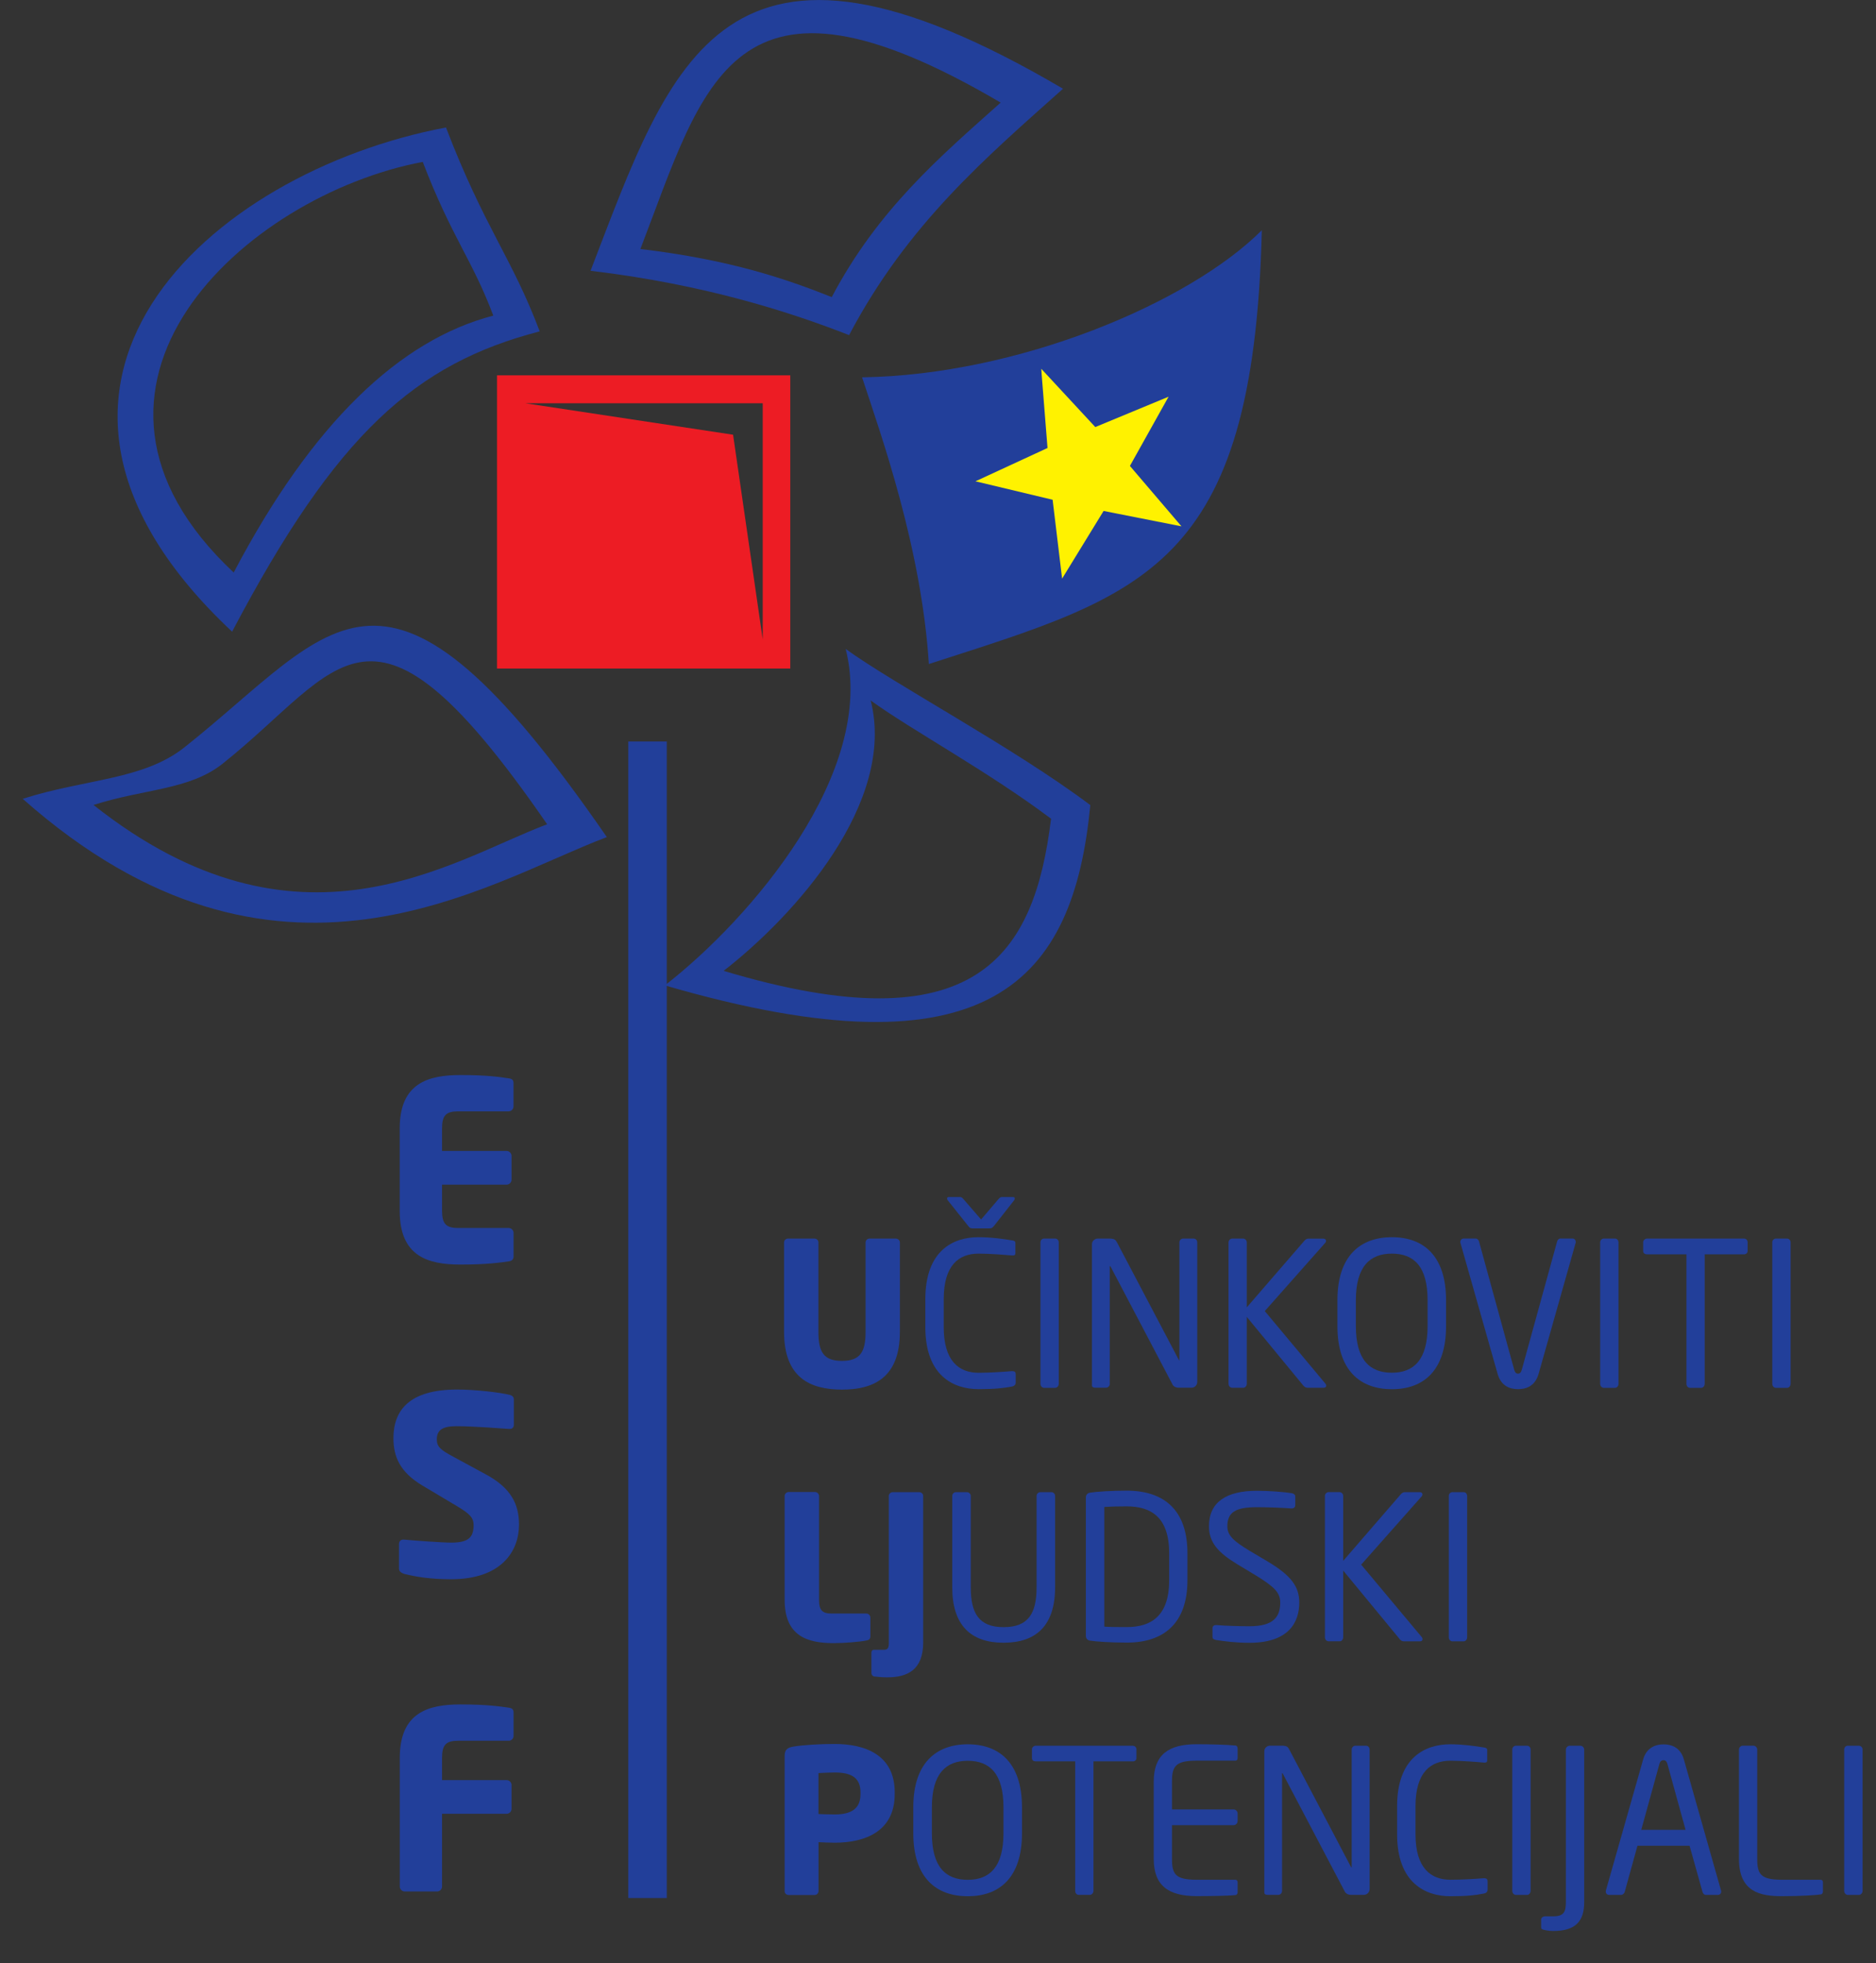 <?xml version="1.0" encoding="utf-8"?>
<!-- Generator: Adobe Illustrator 15.0.0, SVG Export Plug-In . SVG Version: 6.00 Build 0)  -->
<!DOCTYPE svg PUBLIC "-//W3C//DTD SVG 1.1//EN" "http://www.w3.org/Graphics/SVG/1.1/DTD/svg11.dtd">
<svg version="1.1" id="Layer_1" xmlns="http://www.w3.org/2000/svg" xmlns:xlink="http://www.w3.org/1999/xlink" x="0px" y="0px"
	 width="28.667px" height="30px" viewBox="0 0 28.667 30" enable-background="new 0 0 28.667 30" xml:space="preserve">
<rect x="0" y="0" width="28.667" height="30" fill="#333333" stroke="none"/>
<g>
	<path fill-rule="evenodd" clip-rule="evenodd" fill="#ED1C24" d="M8.026,6.162h3.629v3.608l-0.453-3.127L8.026,6.162z M7.595,5.736
		h4.481v4.48H7.595V5.736z"/>
	<path fill="#223F9A" d="M15.507,18.313c0-0.011-0.01-0.021-0.028-0.021h-0.164c-0.035,0-0.045,0.018-0.071,0.048l-0.252,0.295
		l-0.256-0.295c-0.027-0.031-0.036-0.048-0.07-0.048H14.5c-0.019,0-0.028,0.01-0.028,0.021c0,0.009,0.003,0.021,0.012,0.031
		l0.303,0.38c0.026,0.034,0.036,0.047,0.073,0.047h0.261c0.036,0,0.048-0.013,0.076-0.047l0.298-0.38
		C15.503,18.335,15.507,18.323,15.507,18.313 M15.521,21.127v-0.126c0-0.033-0.015-0.048-0.049-0.048H15.46
		c-0.11,0.009-0.332,0.025-0.506,0.025c-0.301,0-0.533-0.181-0.533-0.697v-0.427c0-0.522,0.232-0.697,0.533-0.697
		c0.178,0,0.404,0.019,0.515,0.028h0.01c0.031,0,0.037-0.016,0.037-0.034v-0.157c0-0.028-0.021-0.036-0.05-0.039
		c-0.134-0.023-0.321-0.049-0.515-0.049c-0.378,0-0.811,0.197-0.811,0.948v0.427c0,0.745,0.433,0.947,0.811,0.947
		c0.261,0,0.381-0.016,0.509-0.039C15.494,21.183,15.521,21.164,15.521,21.127"/>
	<path fill="#223F9A" d="M16.179,21.146v-2.16c0-0.035-0.025-0.059-0.057-0.059h-0.167c-0.035,0-0.056,0.028-0.056,0.059v2.16
		c0,0.034,0.024,0.062,0.056,0.062h0.167C16.156,21.208,16.179,21.177,16.179,21.146"/>
	<path fill="#223F9A" d="M18.295,21.118v-2.132c0-0.031-0.021-0.059-0.055-0.059h-0.162c-0.03,0-0.056,0.028-0.056,0.059v1.794
		c0,0.004,0,0.009-0.003,0.009l-0.006-0.009l-0.942-1.79c-0.025-0.047-0.04-0.063-0.126-0.063h-0.169
		c-0.049,0-0.09,0.038-0.09,0.086v2.157c0,0.031,0.026,0.036,0.056,0.036h0.16c0.03,0,0.056-0.027,0.056-0.058v-1.792
		c0-0.006,0-0.009,0.003-0.009s0.006,0.003,0.01,0.009l0.947,1.802c0.016,0.031,0.049,0.048,0.099,0.048h0.19
		C18.255,21.207,18.295,21.167,18.295,21.118"/>
	<path fill="#223F9A" d="M20.266,21.176c0-0.012-0.007-0.027-0.016-0.036l-0.923-1.105l0.923-1.042
		c0.009-0.009,0.013-0.021,0.013-0.031c0-0.018-0.013-0.034-0.043-0.034h-0.222c-0.03,0-0.043,0.009-0.062,0.028l-0.884,1.022
		v-0.992c0-0.034-0.026-0.059-0.058-0.059h-0.162c-0.034,0-0.059,0.028-0.059,0.059v2.159c0,0.034,0.024,0.062,0.056,0.062h0.168
		c0.034,0,0.055-0.031,0.055-0.062v-1.021l0.866,1.052c0.018,0.021,0.04,0.031,0.067,0.031h0.239
		C20.253,21.207,20.266,21.192,20.266,21.176"/>
	<path fill="#223F9A" d="M21.815,20.265c0,0.516-0.212,0.712-0.546,0.712c-0.338,0-0.55-0.197-0.55-0.712v-0.396
		c0-0.516,0.215-0.712,0.55-0.712c0.337,0,0.546,0.196,0.546,0.712V20.265z M22.097,20.265v-0.396c0-0.68-0.346-0.963-0.827-0.963
		c-0.482,0-0.833,0.283-0.833,0.963v0.396c0,0.682,0.351,0.964,0.833,0.964C21.751,21.229,22.097,20.946,22.097,20.265"/>
	<path fill="#223F9A" d="M24.079,18.979c0-0.031-0.021-0.053-0.052-0.053h-0.182c-0.024,0-0.046,0.021-0.051,0.046l-0.538,1.954
		c-0.012,0.043-0.027,0.065-0.059,0.065c-0.032,0-0.049-0.022-0.06-0.065l-0.536-1.954c-0.005-0.025-0.029-0.046-0.054-0.046H22.37
		c-0.031,0-0.055,0.021-0.055,0.053c0,0.006,0,0.012,0.003,0.018l0.567,1.998c0.056,0.195,0.198,0.233,0.313,0.233
		c0.116,0,0.257-0.039,0.313-0.233l0.565-1.998C24.079,18.992,24.079,18.986,24.079,18.979"/>
	<path fill="#223F9A" d="M24.732,21.146v-2.16c0-0.035-0.024-0.059-0.054-0.059h-0.17c-0.033,0-0.056,0.028-0.056,0.059v2.16
		c0,0.034,0.024,0.062,0.056,0.062h0.17C24.712,21.208,24.732,21.177,24.732,21.146"/>
	<path fill="#223F9A" d="M26.705,19.118v-0.135c0-0.034-0.022-0.056-0.058-0.056h-1.476c-0.033,0-0.062,0.025-0.062,0.056v0.135
		c0,0.034,0.028,0.05,0.062,0.05h0.599v1.979c0,0.033,0.023,0.061,0.054,0.061h0.171c0.033,0,0.054-0.031,0.054-0.061v-1.979h0.599
		C26.683,19.167,26.705,19.147,26.705,19.118"/>
	<path fill="#223F9A" d="M27.362,21.146v-2.16c0-0.035-0.025-0.059-0.055-0.059h-0.169c-0.034,0-0.056,0.028-0.056,0.059v2.16
		c0,0.034,0.024,0.062,0.056,0.062h0.169C27.341,21.208,27.362,21.177,27.362,21.146"/>
	<path fill="#223F9A" d="M13.751,20.351v-1.365c0-0.035-0.031-0.059-0.064-0.059h-0.399c-0.032,0-0.061,0.024-0.061,0.059v1.365
		c0,0.313-0.086,0.445-0.361,0.445c-0.277,0-0.36-0.132-0.36-0.445v-1.365c0-0.035-0.027-0.059-0.062-0.059h-0.401
		c-0.033,0-0.062,0.024-0.062,0.059v1.365c0,0.7,0.396,0.884,0.885,0.884C13.353,21.235,13.751,21.051,13.751,20.351"/>
	<path fill="#223F9A" d="M13.3,25.005V24.72c0-0.035-0.027-0.063-0.061-0.063H12.71c-0.143,0-0.194-0.048-0.194-0.208v-1.587
		c0-0.033-0.028-0.062-0.062-0.062h-0.403c-0.033,0-0.061,0.028-0.061,0.062v1.587c0,0.558,0.354,0.66,0.749,0.66
		c0.162,0,0.398-0.019,0.5-0.04C13.281,25.062,13.3,25.045,13.3,25.005"/>
	<path fill="#223F9A" d="M14.107,25.1v-2.24c0-0.033-0.028-0.058-0.063-0.058h-0.4c-0.034,0-0.062,0.025-0.062,0.058v2.24
		c0,0.077-0.01,0.111-0.079,0.111H13.35c-0.021,0-0.034,0.022-0.034,0.042v0.313c0,0.028,0.02,0.05,0.045,0.053
		c0.084,0.009,0.127,0.013,0.197,0.013C13.868,25.632,14.107,25.517,14.107,25.1"/>
	<path fill="#223F9A" d="M16.123,24.253V22.86c0-0.033-0.026-0.058-0.058-0.058h-0.166c-0.033,0-0.059,0.027-0.059,0.058v1.394
		c0,0.398-0.123,0.611-0.504,0.611c-0.38,0-0.502-0.215-0.502-0.611V22.86c0-0.033-0.028-0.058-0.06-0.058h-0.166
		c-0.032,0-0.057,0.027-0.057,0.058v1.394c0,0.586,0.288,0.849,0.784,0.849C15.835,25.103,16.123,24.84,16.123,24.253"/>
	<path fill="#223F9A" d="M17.866,24.149c0,0.552-0.282,0.715-0.65,0.715c-0.145,0-0.243,0-0.341-0.007v-1.829
		c0.102-0.006,0.196-0.009,0.341-0.009c0.368,0,0.65,0.161,0.65,0.715V24.149z M18.145,24.149v-0.415
		c0-0.663-0.361-0.955-0.929-0.955c-0.234,0-0.47,0.016-0.559,0.031c-0.04,0.006-0.064,0.033-0.064,0.076v2.108
		c0,0.046,0.024,0.071,0.064,0.077c0.089,0.015,0.324,0.03,0.559,0.03C17.783,25.103,18.145,24.806,18.145,24.149"/>
	<path fill="#223F9A" d="M19.854,24.489c0-0.245-0.126-0.414-0.481-0.626l-0.283-0.168c-0.231-0.141-0.335-0.227-0.335-0.371
		c0-0.223,0.137-0.292,0.452-0.292c0.179,0,0.393,0.009,0.527,0.019h0.006c0.03,0,0.053-0.019,0.053-0.049V22.87
		c0-0.03-0.022-0.045-0.053-0.052c-0.116-0.019-0.352-0.037-0.533-0.037c-0.467,0-0.733,0.172-0.733,0.543
		c0,0.246,0.141,0.402,0.424,0.574l0.298,0.18c0.278,0.172,0.367,0.259,0.367,0.411c0,0.215-0.098,0.362-0.467,0.362
		c-0.142,0-0.363-0.005-0.507-0.018H18.58c-0.027,0-0.052,0.015-0.052,0.05v0.122c0,0.034,0.007,0.046,0.058,0.057
		c0.136,0.02,0.295,0.042,0.51,0.042C19.7,25.103,19.854,24.784,19.854,24.489"/>
	<path fill="#223F9A" d="M21.738,25.051c0-0.012-0.006-0.028-0.015-0.037L20.8,23.91l0.924-1.043
		c0.009-0.008,0.012-0.022,0.012-0.031c0-0.018-0.012-0.034-0.043-0.034h-0.221c-0.031,0-0.043,0.01-0.063,0.028l-0.884,1.022V22.86
		c0-0.033-0.027-0.059-0.059-0.059h-0.161c-0.033,0-0.059,0.028-0.059,0.059v2.16c0,0.034,0.025,0.061,0.056,0.061h0.169
		c0.033,0,0.054-0.03,0.054-0.061V24l0.867,1.052c0.017,0.022,0.039,0.03,0.067,0.03h0.238
		C21.727,25.081,21.738,25.066,21.738,25.051"/>
	<path fill="#223F9A" d="M22.419,25.021V22.86c0-0.033-0.023-0.058-0.055-0.058h-0.169c-0.033,0-0.056,0.027-0.056,0.058v2.161
		c0,0.034,0.024,0.061,0.056,0.061h0.169C22.398,25.082,22.419,25.052,22.419,25.021"/>
	<path fill="#223F9A" d="M13.149,27.416c0,0.208-0.12,0.311-0.393,0.311c-0.034,0-0.215-0.003-0.249-0.007v-0.625
		c0.038-0.004,0.206-0.009,0.249-0.009c0.259,0,0.393,0.084,0.393,0.303V27.416z M13.672,27.416v-0.027
		c0-0.576-0.457-0.739-0.92-0.739c-0.222,0-0.467,0.015-0.623,0.039c-0.096,0.017-0.139,0.044-0.139,0.147v2.063
		c0,0.034,0.027,0.059,0.061,0.059h0.397c0.033,0,0.06-0.026,0.06-0.062v-0.745c0.078,0.003,0.176,0.008,0.249,0.008
		C13.215,28.158,13.672,27.99,13.672,27.416"/>
	<path fill="#223F9A" d="M15.334,28.015c0,0.515-0.211,0.711-0.546,0.711c-0.337,0-0.548-0.196-0.548-0.711v-0.397
		c0-0.515,0.215-0.711,0.548-0.711c0.337,0,0.546,0.197,0.546,0.711V28.015z M15.617,28.015v-0.397c0-0.679-0.347-0.963-0.829-0.963
		c-0.481,0-0.832,0.284-0.832,0.963v0.397c0,0.681,0.351,0.962,0.832,0.962C15.271,28.977,15.617,28.695,15.617,28.015"/>
	<path fill="#223F9A" d="M17.366,26.867v-0.135c0-0.033-0.026-0.055-0.06-0.055h-1.476c-0.034,0-0.061,0.025-0.061,0.055v0.135
		c0,0.034,0.026,0.049,0.061,0.049h0.6v1.979c0,0.034,0.022,0.061,0.054,0.061h0.169c0.033,0,0.056-0.031,0.056-0.061v-1.979h0.598
		C17.34,26.917,17.366,26.898,17.366,26.867"/>
	<path fill="#223F9A" d="M18.912,28.919v-0.157c0-0.021-0.013-0.037-0.034-0.037h-0.592c-0.325,0-0.377-0.085-0.377-0.318v-0.516
		h0.941c0.032,0,0.062-0.028,0.062-0.062v-0.117c0-0.034-0.029-0.062-0.062-0.062h-0.941v-0.425c0-0.233,0.052-0.32,0.377-0.32
		h0.592c0.021,0,0.034-0.016,0.034-0.037v-0.152c0-0.019-0.013-0.041-0.031-0.042c-0.129-0.014-0.416-0.02-0.598-0.02
		c-0.43,0-0.653,0.163-0.653,0.571v1.181c0,0.407,0.224,0.569,0.653,0.569c0.182,0,0.481-0.003,0.598-0.016
		C18.899,28.958,18.912,28.937,18.912,28.919"/>
	<path fill="#223F9A" d="M20.929,28.867v-2.132c0-0.031-0.022-0.058-0.056-0.058H20.71c-0.03,0-0.055,0.027-0.055,0.058v1.794
		c0,0.004,0,0.01-0.003,0.01l-0.008-0.01l-0.941-1.791c-0.024-0.046-0.039-0.062-0.126-0.062h-0.168
		c-0.049,0-0.089,0.037-0.089,0.086v2.157c0,0.03,0.024,0.037,0.055,0.037h0.16c0.03,0,0.056-0.028,0.056-0.059v-1.792
		c0-0.006,0-0.009,0.003-0.009c0.002,0,0.006,0.003,0.009,0.009l0.947,1.801c0.016,0.03,0.049,0.05,0.099,0.05h0.19
		C20.888,28.957,20.929,28.917,20.929,28.867"/>
	<path fill="#223F9A" d="M22.732,28.876v-0.125c0-0.035-0.016-0.049-0.049-0.049h-0.013c-0.11,0.009-0.332,0.023-0.506,0.023
		c-0.301,0-0.534-0.18-0.534-0.695v-0.427c0-0.522,0.233-0.697,0.534-0.697c0.179,0,0.403,0.019,0.516,0.029h0.009
		c0.03,0,0.037-0.016,0.037-0.035v-0.157c0-0.026-0.021-0.036-0.049-0.039c-0.135-0.022-0.323-0.049-0.516-0.049
		c-0.377,0-0.812,0.196-0.812,0.948v0.427c0,0.745,0.435,0.947,0.812,0.947c0.261,0,0.381-0.016,0.509-0.04
		C22.705,28.932,22.732,28.913,22.732,28.876"/>
	<path fill="#223F9A" d="M23.389,28.895v-2.16c0-0.033-0.024-0.058-0.054-0.058h-0.169c-0.034,0-0.057,0.027-0.057,0.058v2.16
		c0,0.034,0.025,0.062,0.057,0.062h0.169C23.367,28.957,23.389,28.925,23.389,28.895"/>
	<path fill="#223F9A" d="M24.208,29.069v-2.334c0-0.031-0.028-0.058-0.059-0.058h-0.161c-0.031,0-0.06,0.027-0.06,0.058v2.334
		c0,0.15-0.033,0.215-0.196,0.215h-0.12c-0.033,0-0.062,0.019-0.062,0.052v0.114c0,0.016,0.006,0.028,0.019,0.033
		c0.019,0.009,0.096,0.025,0.163,0.025C24.07,29.509,24.208,29.364,24.208,29.069"/>
	<path fill="#223F9A" d="M25.757,27.962H25.08l0.278-1.009c0.01-0.033,0.027-0.055,0.063-0.055c0.03,0,0.049,0.022,0.058,0.055
		L25.757,27.962z M26.301,28.907c0-0.006,0-0.016-0.003-0.021l-0.567-2c-0.052-0.187-0.196-0.23-0.31-0.23
		c-0.117,0-0.262,0.046-0.313,0.234l-0.568,1.997c-0.002,0.006-0.002,0.016-0.002,0.021c0,0.027,0.021,0.049,0.052,0.049h0.18
		c0.025,0,0.051-0.022,0.057-0.046l0.195-0.706h0.796l0.198,0.706c0.007,0.024,0.025,0.046,0.053,0.046h0.181
		C26.282,28.957,26.301,28.934,26.301,28.907"/>
	<path fill="#223F9A" d="M27.856,28.907v-0.145c0-0.021-0.013-0.037-0.034-0.037H27.23c-0.326,0-0.378-0.085-0.378-0.319v-1.668
		c0-0.035-0.027-0.062-0.061-0.062h-0.157c-0.034,0-0.061,0.027-0.061,0.062v1.668c0,0.506,0.325,0.57,0.653,0.57
		c0.288,0,0.519-0.015,0.598-0.027C27.844,28.947,27.856,28.925,27.856,28.907"/>
	<path fill="#223F9A" d="M28.462,28.895v-2.16c0-0.033-0.026-0.058-0.058-0.058h-0.167c-0.034,0-0.056,0.027-0.056,0.058v2.16
		c0,0.034,0.025,0.062,0.056,0.062h0.167C28.439,28.957,28.462,28.925,28.462,28.895"/>
	<path fill-rule="evenodd" clip-rule="evenodd" fill="#223F9A" d="M12.71,4.54c-0.684-0.271-1.528-0.568-2.924-0.735
		c0.974-2.534,1.404-4.649,5.505-2.237C14.367,2.393,13.418,3.198,12.71,4.54 M12.975,5.121c-0.867-0.339-2.182-0.773-3.951-0.983
		c1.237-3.213,2.024-5.837,7.22-2.782C15.073,2.403,13.871,3.42,12.975,5.121"/>
	<path fill-rule="evenodd" clip-rule="evenodd" fill="#223F9A" d="M13.173,5.766c0.292,0.885,0.907,2.603,1.021,4.381
		c3.274-1.058,4.961-1.443,5.088-6.629C18.173,4.628,15.558,5.731,13.173,5.766"/>
	<path fill-rule="evenodd" clip-rule="evenodd" fill="#223F9A" d="M13.305,10.704c0.626,0.454,1.786,1.078,2.756,1.807
		c-0.255,2.089-1.131,3.486-5.003,2.325C12.144,13.992,13.699,12.262,13.305,10.704 M12.923,9.917
		c0.756,0.547,2.566,1.505,3.738,2.386c-0.257,2.674-1.521,4.206-6.501,2.755C11.47,14.04,13.398,11.797,12.923,9.917"/>
	<path fill-rule="evenodd" clip-rule="evenodd" fill="#223F9A" d="M8.361,12.596c-1.466,0.55-3.798,2.187-6.932-0.295
		c0.764-0.246,1.464-0.228,1.968-0.627C5.237,10.212,5.649,8.664,8.361,12.596 M9.273,12.792c-1.842,0.692-5.042,2.855-8.926-0.585
		c0.959-0.307,1.84-0.285,2.473-0.788C5.132,9.582,5.864,7.851,9.273,12.792"/>
	<path fill-rule="evenodd" clip-rule="evenodd" fill="#223F9A" d="M7.538,4.823C7.222,3.977,6.9,3.624,6.46,2.474
		C3.733,2.989,0.544,5.913,3.571,8.749C4.776,6.456,6.116,5.193,7.538,4.823 M8.247,5.064c-0.421-1.122-0.848-1.59-1.432-3.116
		C3.199,2.629-0.469,5.89,3.547,9.653C5.146,6.612,6.359,5.555,8.247,5.064"/>
	<path fill="#FFF200" d="M15.918,5.728c0,0,0.086,1.075,0.089,1.118c-0.039,0.019-1.101,0.509-1.101,0.509s1.138,0.272,1.179,0.282
		c0.005,0.043,0.145,1.205,0.145,1.205s0.611-0.997,0.634-1.034c0.042,0.008,1.19,0.235,1.19,0.235s-0.76-0.891-0.788-0.923
		c0.021-0.037,0.591-1.058,0.591-1.058s-1.081,0.447-1.12,0.464c-0.029-0.031-0.825-0.89-0.825-0.89L15.918,5.728z"/>
	
		<line fill="none" stroke="#223F9A" stroke-width="0.588" stroke-miterlimit="22.926" x1="9.895" y1="11.331" x2="9.895" y2="29.004"/>
	<path fill="#223F9A" d="M7.848,19.195v-0.353c0-0.043-0.034-0.077-0.077-0.077H6.998c-0.179,0-0.243-0.062-0.243-0.259v-0.403
		h0.986c0.042,0,0.076-0.034,0.076-0.077v-0.362c0-0.041-0.034-0.076-0.076-0.076H6.755v-0.347c0-0.198,0.064-0.258,0.243-0.258
		h0.772c0.043,0,0.077-0.034,0.077-0.076v-0.354c0-0.05-0.021-0.069-0.077-0.075c-0.134-0.02-0.323-0.05-0.734-0.05
		c-0.491,0-0.928,0.122-0.928,0.814v1.265c0,0.693,0.434,0.817,0.925,0.817c0.41,0,0.604-0.03,0.737-0.048
		C7.826,19.268,7.848,19.245,7.848,19.195"/>
	<path fill="#223F9A" d="M7.931,23.299c0-0.308-0.116-0.56-0.515-0.773l-0.485-0.263c-0.207-0.11-0.256-0.16-0.256-0.267
		c0-0.136,0.079-0.202,0.297-0.202c0.259,0,0.7,0.035,0.807,0.042h0.009c0.048,0,0.064-0.031,0.064-0.066v-0.383
		c0-0.042-0.026-0.061-0.058-0.07c-0.145-0.038-0.528-0.083-0.808-0.083c-0.738,0-0.974,0.323-0.974,0.743
		c0,0.278,0.095,0.518,0.448,0.727l0.525,0.313c0.198,0.118,0.252,0.179,0.252,0.289c0,0.184-0.076,0.267-0.339,0.267
		c-0.148,0-0.566-0.031-0.723-0.046H6.164c-0.037,0-0.067,0.02-0.067,0.073v0.372c0,0.042,0.039,0.066,0.076,0.078
		c0.194,0.049,0.418,0.083,0.719,0.083C7.664,24.133,7.931,23.703,7.931,23.299"/>
	<path fill="#223F9A" d="M7.848,26.526v-0.354c0-0.049-0.021-0.069-0.077-0.077c-0.134-0.018-0.323-0.049-0.734-0.049
		c-0.491,0-0.928,0.122-0.928,0.815v1.966c0,0.043,0.033,0.077,0.075,0.077h0.495c0.042,0,0.076-0.034,0.076-0.077v-1.11h0.986
		c0.042,0,0.076-0.034,0.076-0.078v-0.361c0-0.041-0.034-0.076-0.076-0.076H6.755v-0.342c0-0.199,0.064-0.259,0.243-0.259h0.772
		C7.813,26.603,7.848,26.568,7.848,26.526"/>
</g>
</svg>
